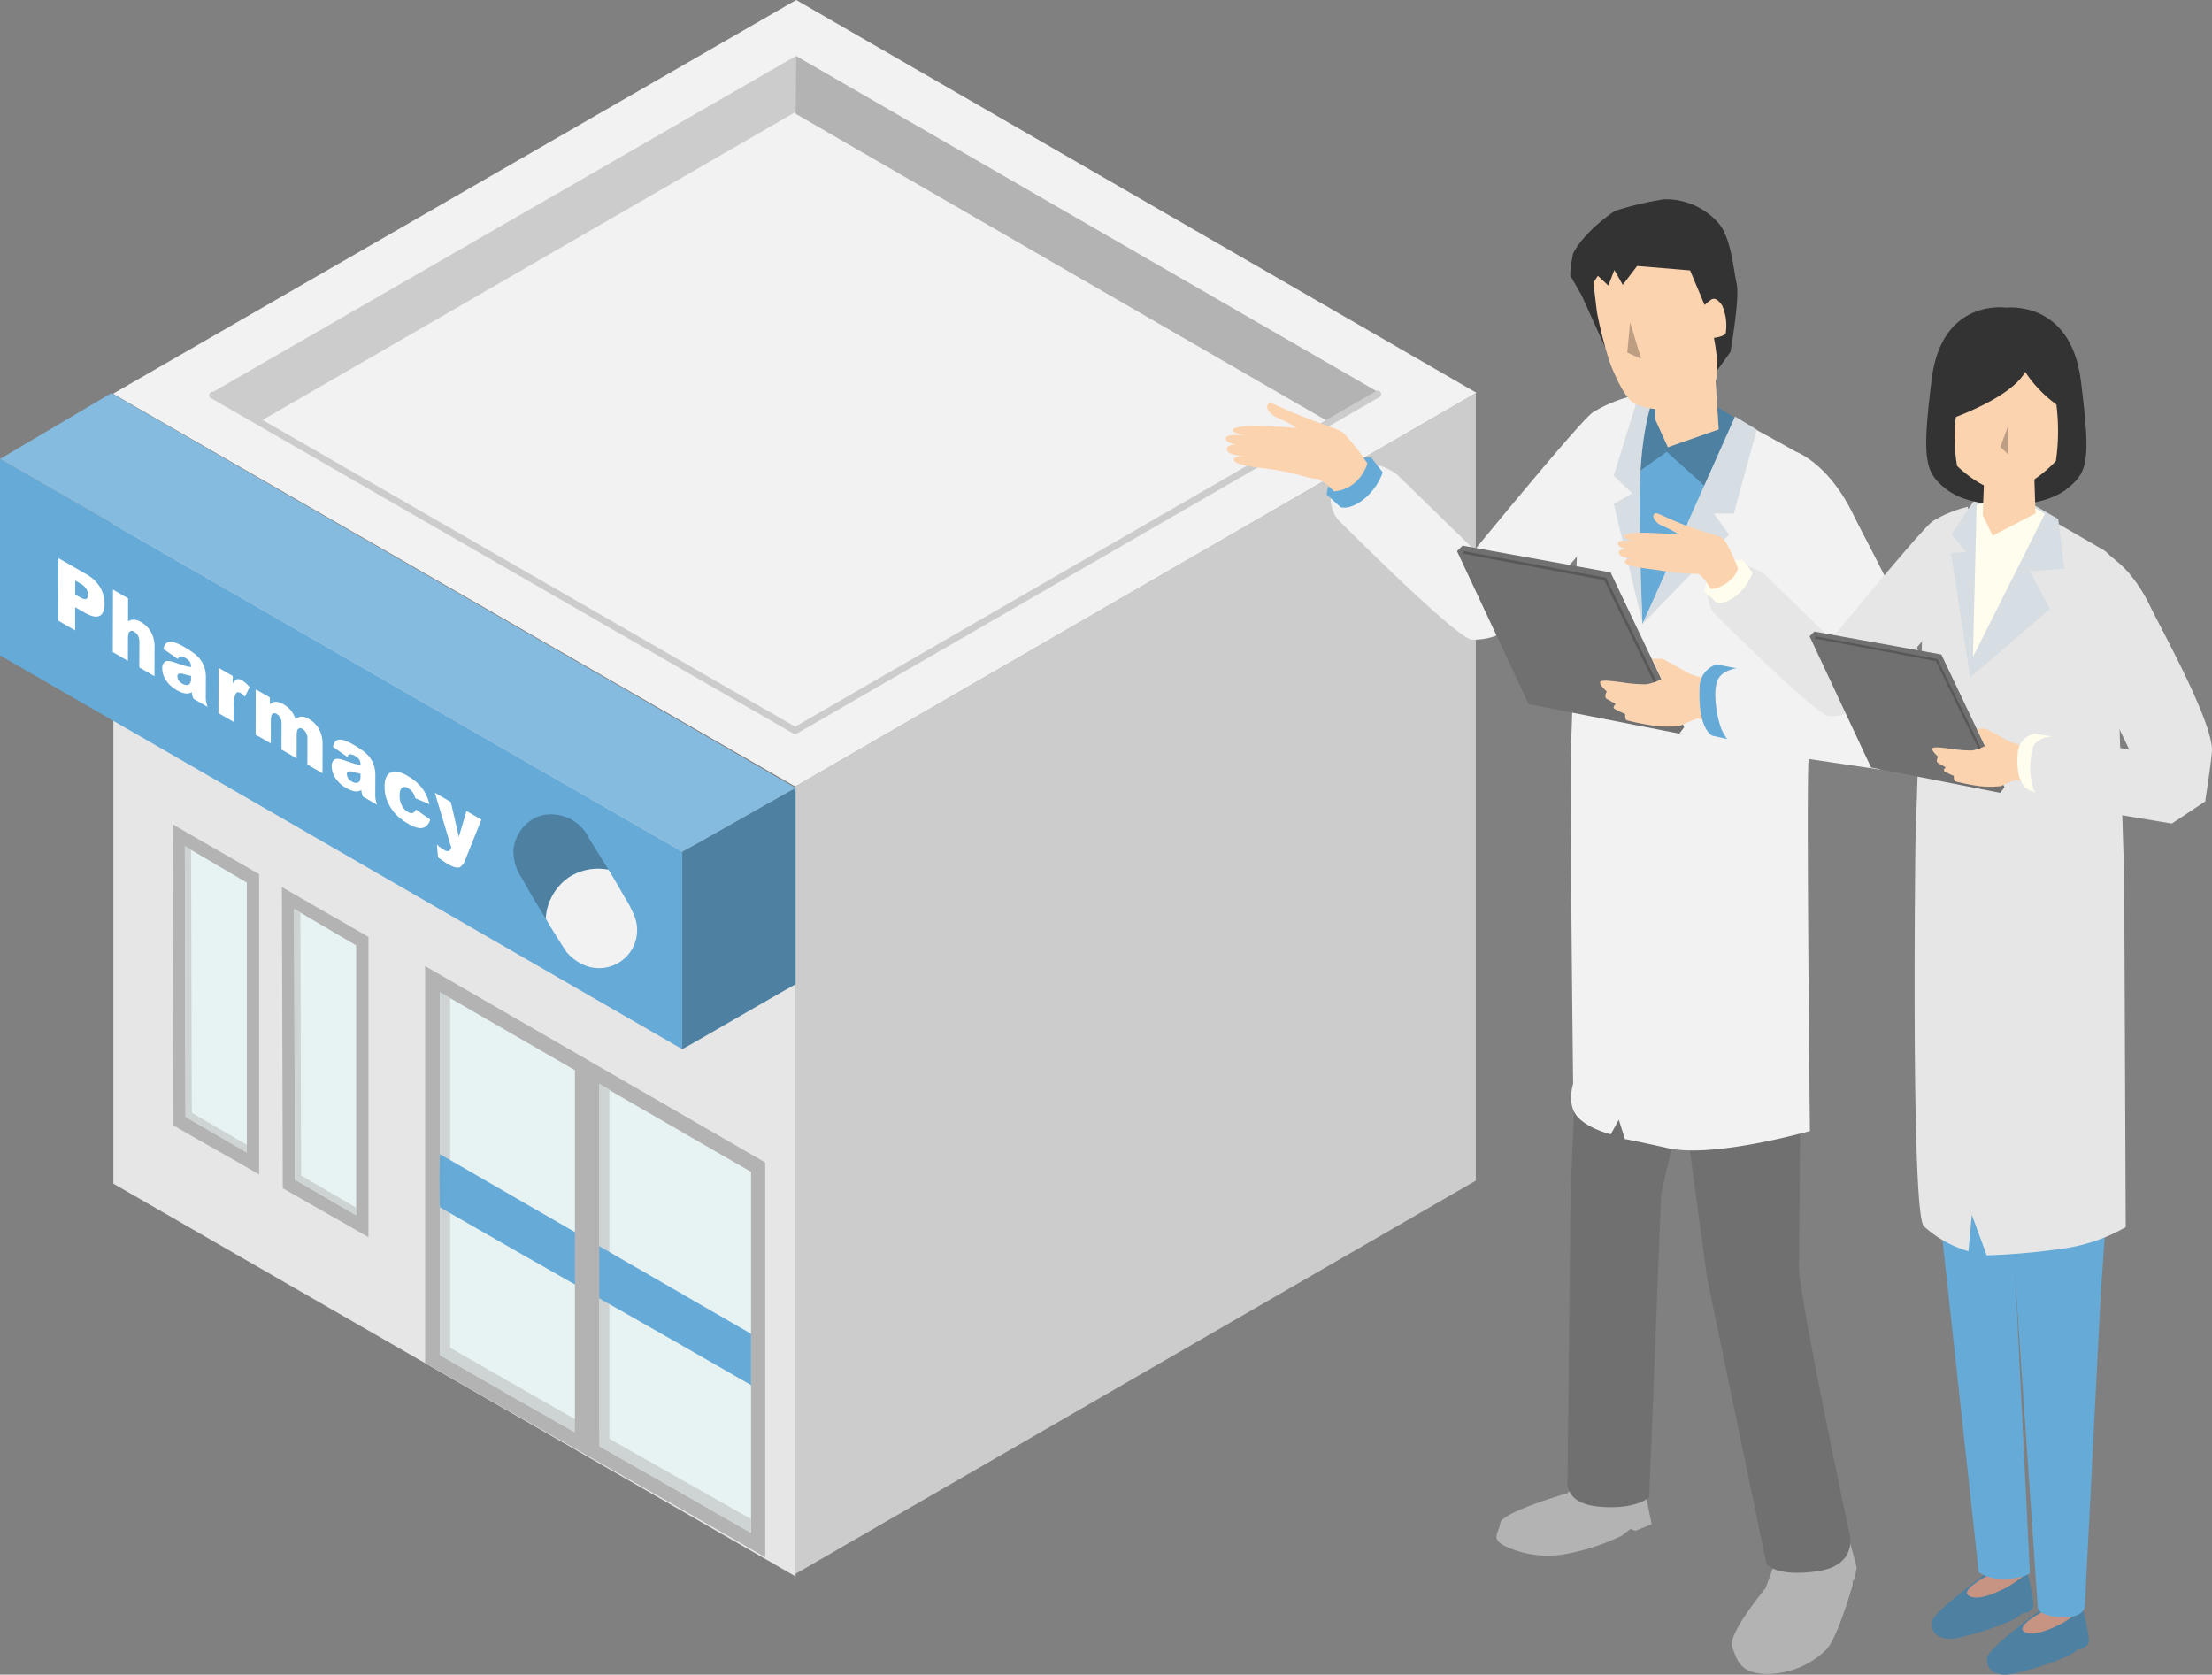 <svg xmlns="http://www.w3.org/2000/svg" xmlns:xlink="http://www.w3.org/1999/xlink" width="269.064" height="203.692" viewBox="0 0 269.064 203.692">
  <rect x="0" y="0" width="269.064" height="203.692" fill="#808080" stroke="none"/>
  <defs>
    <clipPath id="clip-path">
      <rect id="長方形_117" data-name="長方形 117" width="269.064" height="203.692" fill="none"/>
    </clipPath>
  </defs>
  <g id="グループ_264" data-name="グループ 264" transform="translate(0 0.002)">
    <g id="グループ_263" data-name="グループ 263" transform="translate(0 -0.002)" clip-path="url(#clip-path)">
      <path id="パス_88" data-name="パス 88" d="M69.708,339.377l82.985,47.772V291.359L69.708,243.588Z" transform="translate(-55.918 -195.401)" fill="#e6e6e6"/>
      <path id="パス_89" data-name="パス 89" d="M488.579,385.4V289.616l82.861-47.895V337.51L488.579,385.4" transform="translate(-391.928 -193.903)" fill="#ccc"/>
      <path id="パス_90" data-name="パス 90" d="M152.451,95.665,69.466,47.894,152.574,0l82.738,47.772L152.451,95.665" transform="translate(-55.724 0.001)" fill="#f2f2f2"/>
      <path id="パス_91" data-name="パス 91" d="M135.055,78.909l-5.978-3.441,71.289-41.084v6.788L135.055,78.909" transform="translate(-103.543 -27.582)" fill="#ccc"/>
      <path id="パス_92" data-name="パス 92" d="M489.251,34.385l70.972,40.978-6.137,3.547L489.2,41.419q.024-3.517.049-7.034" transform="translate(-392.428 -27.583)" fill="#b3b3b3"/>
      <path id="パス_93" data-name="パス 93" d="M199.817,282a.414.414,0,0,1-.207-.055c-10.855-6.249-23.124-13.315-35.394-20.382-12.3-7.084-24.6-14.169-35.483-20.433a.416.416,0,0,1,.415-.72c10.881,6.264,23.183,13.349,35.483,20.433,12.193,7.022,24.383,14.043,35.187,20.262,10.776-6.228,23.2-13.4,35.219-20.341,12.1-6.984,24.6-14.205,35.426-20.461a.416.416,0,1,1,.416.72c-10.824,6.256-23.331,13.478-35.426,20.462s-24.6,14.205-35.426,20.461a.415.415,0,0,1-.208.056" transform="translate(-103.099 -192.717)" fill="#ccc"/>
      <path id="パス_94" data-name="パス 94" d="M82.985,353.967v-24.02L0,282.176v23.9Z" transform="translate(0 -226.355)" fill="#66aad7"/>
      <path id="パス_95" data-name="パス 95" d="M82.985,297.5,0,249.724l13.544-8c27.661,16.006,55.569,32.012,83.231,48.018-.9.451-12.887,7.305-13.79,7.757" transform="translate(0 -193.903)" fill="#85bbdf"/>
      <path id="パス_96" data-name="パス 96" d="M419.494,516.232v-24.02c.9-.451,12.887-7.305,13.79-7.757v23.887c-.985.491-12.8,7.386-13.79,7.89" transform="translate(-336.509 -388.619)" fill="#4d80a1"/>
      <path id="パス_97" data-name="パス 97" d="M322.3,508.349a6.518,6.518,0,0,1,4.939-1c-.663-1.068-1.427-2.3-2.325-3.748a5.222,5.222,0,0,0-1.735-2.072,5.049,5.049,0,0,0-4.509-.657,4.884,4.884,0,0,0-3,4.189,5.849,5.849,0,0,0,1.055,3.347c.733,1.329,1.683,2.977,2.875,4.867a6.615,6.615,0,0,1,2.7-4.926" transform="translate(-253.219 -401.556)" fill="#4d80a1"/>
      <path id="パス_98" data-name="パス 98" d="M346.293,539.772a13.287,13.287,0,0,0-.819-1.638c-.63-1.04-1.322-2.317-2.261-3.831a6.518,6.518,0,0,0-4.939,1,6.615,6.615,0,0,0-2.7,4.926c.487.912,2,3.3,2.517,4.069a5.845,5.845,0,0,0,2.285,1.655,4.626,4.626,0,0,0,5.917-6.182" transform="translate(-269.191 -428.512)" fill="#f2f2f2"/>
      <path id="パス_99" data-name="パス 99" d="M39.231,345.136l-3.4-1.963-.022,7.606,2.054,1.186.008-2.823,1.12.647q1.237.714,1.842.414t.608-1.452a3.908,3.908,0,0,0-.549-2.048,4.479,4.479,0,0,0-1.662-1.568m-.022,3q-.239.1-.831-.244l-.5-.29,0-1.7.583.336a2.025,2.025,0,0,1,.78.7,1.476,1.476,0,0,1,.206.728c0,.245-.082.4-.241.465" transform="translate(-28.726 -275.286)" fill="#fff"/>
      <path id="パス_100" data-name="パス 100" d="M71.228,363.609l-.008,2.8a1.277,1.277,0,0,1,.747-.208,2.073,2.073,0,0,1,.876.314,3.109,3.109,0,0,1,1.179,1.205,3.749,3.749,0,0,1,.426,1.858l-.01,3.5-1.847-1.066.009-3.03a1.763,1.763,0,0,0-.164-.83,1.21,1.21,0,0,0-.469-.487.451.451,0,0,0-.543-.022c-.139.115-.209.421-.211.923l-.008,2.646-1.837-1.061.022-7.606Z" transform="translate(-55.646 -290.828)" fill="#fff"/>
      <path id="パス_101" data-name="パス 101" d="M105.091,401.225l.007-2.432a3.5,3.5,0,0,0-.133-.9,3.111,3.111,0,0,0-.369-.876,3.637,3.637,0,0,0-.834-.925,11.261,11.261,0,0,0-1.328-.873,6.6,6.6,0,0,0-.957-.464,1.824,1.824,0,0,0-.7-.152.78.78,0,0,0-.541.215,1.384,1.384,0,0,0-.289.667l1.756,1.227q.109-.3.285-.324a1.193,1.193,0,0,1,.678.225,1.311,1.311,0,0,1,.491.44,1.211,1.211,0,0,1,.138.626,4.826,4.826,0,0,1-.651-.123q-.307-.081-1.342-.44-.863-.3-1.184-.081a.965.965,0,0,0-.323.848,2.6,2.6,0,0,0,.442,1.382,3.613,3.613,0,0,0,1.3,1.209,3,3,0,0,0,1.134.426,1.265,1.265,0,0,0,.72-.156,3.669,3.669,0,0,0,.062.387,3.894,3.894,0,0,0,.135.4l1.725,1a4.906,4.906,0,0,1-.186-.671,3.84,3.84,0,0,1-.041-.634m-1.794-2.143a1.148,1.148,0,0,1-.112.577.447.447,0,0,1-.375.2,1.013,1.013,0,0,1-.572-.159,1.229,1.229,0,0,1-.445-.415.93.93,0,0,1-.15-.494.311.311,0,0,1,.155-.3,1.241,1.241,0,0,1,.71.072,6.961,6.961,0,0,0,.791.182Z" transform="translate(-80.058 -316.544)" fill="#fff"/>
      <path id="パス_102" data-name="パス 102" d="M137.228,412.189a3.607,3.607,0,0,1,.888.8l-.573,1.176a2.636,2.636,0,0,0-.514-.453q-.361-.208-.561.019a2.9,2.9,0,0,0-.289,1.641l-.005,1.847-1.847-1.066.016-5.51,1.72.993,0,.9c.167-.295.338-.465.515-.51a.9.9,0,0,1,.653.156" transform="translate(-107.754 -329.412)" fill="#fff"/>
      <path id="パス_103" data-name="パス 103" d="M163.706,427.476a3.157,3.157,0,0,1,1.2,1.222,3.834,3.834,0,0,1,.428,1.9l-.01,3.46-1.842-1.063.009-3.139a1.4,1.4,0,0,0-.125-.628,1.19,1.19,0,0,0-.458-.551.446.446,0,0,0-.523-.031c-.132.1-.2.354-.2.752l-.008,2.843-1.843-1.064.009-3.035a2.5,2.5,0,0,0-.035-.514,1.35,1.35,0,0,0-.2-.452,1.059,1.059,0,0,0-.339-.323.447.447,0,0,0-.523-.027q-.2.159-.206.786l-.008,2.811-1.842-1.064.016-5.51,1.716.991,0,.805a1.185,1.185,0,0,1,.751-.285,1.979,1.979,0,0,1,.912.314,3.1,3.1,0,0,1,.908.757,3.627,3.627,0,0,1,.546,1.012,1.387,1.387,0,0,1,.791-.279,2,2,0,0,1,.88.313" transform="translate(-126.095 -340.001)" fill="#fff"/>
      <path id="パス_104" data-name="パス 104" d="M209.294,461.388l.007-2.432a3.5,3.5,0,0,0-.134-.9,3.108,3.108,0,0,0-.368-.875,3.638,3.638,0,0,0-.834-.925,11.252,11.252,0,0,0-1.327-.873,6.593,6.593,0,0,0-.957-.464,1.807,1.807,0,0,0-.7-.152.776.776,0,0,0-.541.215,1.386,1.386,0,0,0-.289.667l1.755,1.226q.11-.3.286-.323a1.192,1.192,0,0,1,.677.225,1.318,1.318,0,0,1,.492.44,1.219,1.219,0,0,1,.138.625,4.932,4.932,0,0,1-.651-.123c-.2-.054-.652-.2-1.342-.44q-.863-.3-1.184-.081a.961.961,0,0,0-.324.847,2.606,2.606,0,0,0,.442,1.382,3.616,3.616,0,0,0,1.3,1.21,3.008,3.008,0,0,0,1.134.426,1.256,1.256,0,0,0,.719-.157,3.611,3.611,0,0,0,.063.387,3.95,3.95,0,0,0,.135.4l1.725,1a4.757,4.757,0,0,1-.186-.671,3.8,3.8,0,0,1-.041-.634m-1.794-2.143a1.158,1.158,0,0,1-.112.577.448.448,0,0,1-.376.2,1.011,1.011,0,0,1-.571-.159,1.224,1.224,0,0,1-.445-.416.927.927,0,0,1-.15-.494.313.313,0,0,1,.154-.3,1.252,1.252,0,0,1,.71.072,7.137,7.137,0,0,0,.791.182Z" transform="translate(-163.646 -364.805)" fill="#fff"/>
      <path id="パス_105" data-name="パス 105" d="M239.282,474.909a5.718,5.718,0,0,1,1.789,1.516,5.127,5.127,0,0,1,.861,1.911l-1.73-.734a1.824,1.824,0,0,0-.295-.7,1.78,1.78,0,0,0-.574-.511.643.643,0,0,0-.74-.051c-.189.142-.284.466-.285.974a2.446,2.446,0,0,0,.277,1.193,1.894,1.894,0,0,0,.712.763.808.808,0,0,0,.608.138.607.607,0,0,0,.37-.441l1.746,1.236a1.518,1.518,0,0,1-.477.813,1.134,1.134,0,0,1-.844.227,3.329,3.329,0,0,1-1.3-.5,7.519,7.519,0,0,1-1.27-.9,4.914,4.914,0,0,1-.873-1.033,5.5,5.5,0,0,1-.571-1.189,4.417,4.417,0,0,1-.2-1.426,2.509,2.509,0,0,1,.257-1.27,1.114,1.114,0,0,1,.507-.451,1.268,1.268,0,0,1,.661-.109,3.742,3.742,0,0,1,1.377.541" transform="translate(-189.699 -380.522)" fill="#fff"/>
      <path id="パス_106" data-name="パス 106" d="M273.058,490.7l-1.919,4.789a1.79,1.79,0,0,1-.667.978q-.479.221-1.459-.344-.4-.229-1.227-.834l-.14-1.556a4.731,4.731,0,0,0,.884.656.723.723,0,0,0,.526.132c.134-.037.249-.175.342-.416l-2-6.671,1.939,1.119.979,4.239.93-3.138Z" transform="translate(-214.503 -391.007)" fill="#fff"/>
      <path id="パス_107" data-name="パス 107" d="M261.406,594V642.26c13.79,7.962,27.579,15.678,41.369,23.64V617.882L261.406,594" transform="translate(-209.695 -476.491)" fill="#b3b3b3"/>
      <path id="パス_108" data-name="パス 108" d="M270.562,610.119v44.14c12.611,7.281,25.223,14.338,37.834,21.619V631.964l-37.834-21.845" transform="translate(-217.039 -489.425)" fill="#e7f2f2"/>
      <path id="パス_109" data-name="パス 109" d="M271.794,610.83l-1.231-.711v44.14c12.611,7.282,25.223,14.338,37.834,21.619V674.2s-24.812-14.038-36.6-20.845V610.83" transform="translate(-217.04 -489.425)" fill="#ced3d3"/>
      <path id="パス_110" data-name="パス 110" d="M369.689,709.533l-1.231-.246V666.194l1.231.739Z" transform="translate(-295.569 -534.406)" fill="#ced3d3"/>
      <path id="パス_111" data-name="パス 111" d="M270.3,709.7c-.088.012-.088,6.414,0,6.464,12.611,7.282,25.223,14.338,37.834,21.619v-6.239L270.3,709.7" transform="translate(-216.773 -569.308)" fill="#66aad7"/>
      <path id="パス_112" data-name="パス 112" d="M356.475,700.027,353.52,698.8V652.5l2.955,1.231Z" transform="translate(-283.587 -523.423)" fill="#b3b3b3"/>
      <path id="パス_113" data-name="パス 113" d="M116.645,549.42c-4.129-2.4-6.288-3.561-10.416-5.957-.037-9.585-.074-27.049-.111-36.634,4.166,2.433,6.361,3.635,10.527,6.068Z" transform="translate(-85.126 -406.567)" fill="#b3b3b3"/>
      <path id="パス_114" data-name="パス 114" d="M121.207,557.574c-3.325-1.93-4.127-2.407-7.452-4.337-.03-7.719-.059-25.2-.089-32.916,3.355,1.959,4.186,2.466,7.541,4.426Z" transform="translate(-91.181 -417.391)" fill="#e7f2f2"/>
      <path id="パス_115" data-name="パス 115" d="M114.424,520.765l-.758-.443c.03,7.719.059,25.2.089,32.916,3.325,1.93,4.127,2.407,7.452,4.337v-.931c-2.714-1.577-3.64-2.124-6.7-3.9-.028-7.421-.057-23.864-.086-31.98" transform="translate(-91.181 -417.391)" fill="#ced3d3"/>
      <path id="パス_116" data-name="パス 116" d="M183.863,588.008c-4.129-2.4-6.288-3.561-10.416-5.957-.037-9.585-.074-27.049-.111-36.634,4.166,2.433,6.361,3.635,10.527,6.068Z" transform="translate(-139.047 -437.522)" fill="#b3b3b3"/>
      <path id="パス_117" data-name="パス 117" d="M188.425,596.162c-3.325-1.93-4.127-2.407-7.452-4.337-.03-7.719-.059-25.2-.089-32.916,3.355,1.959,4.186,2.466,7.541,4.426Z" transform="translate(-145.101 -448.346)" fill="#e7f2f2"/>
      <path id="パス_118" data-name="パス 118" d="M181.642,559.353l-.758-.443c.03,7.719.059,25.2.089,32.916,3.325,1.93,4.127,2.407,7.452,4.337v-.931c-2.714-1.577-3.64-2.124-6.7-3.9-.029-7.421-.057-23.864-.086-31.98" transform="translate(-145.101 -448.346)" fill="#ced3d3"/>
      <path id="パス_119" data-name="パス 119" d="M900.921,272.467c-.8-.546-4.019-3.123-4.019-3.123l.476-5.527s14.11-17.3,15.823-18.514a16.748,16.748,0,0,1,5.016-2.057s-.008,3.718-.015,5.829-2.435,7.339-2.435,7.339c.625,1.209-13.342,17.076-14.847,16.053" transform="translate(-719.476 -195.127)" fill="#f2f2f2"/>
      <path id="パス_120" data-name="パス 120" d="M935.409,915.654a26.76,26.76,0,0,1-6.582,2.181,12.2,12.2,0,0,1-7.579-.918c-1.8-.918-.8-1.508-.6-2.82s8.178-3.624,8.178-3.624l.8-.908,8.306-.976,1.13,5.669-1.995.8-.559-.244Z" transform="translate(-738.16 -728.852)" fill="#b3b3b3"/>
      <path id="パス_121" data-name="パス 121" d="M967.543,638.011c-4.521-.41-3.829-3.362-3.829-3.362l.376-35.061,1.407-32.695,16.449,3.655L975.1,599.932l-1.449,36.943s-1.586,1.546-6.107,1.136" transform="translate(-773.041 -454.75)" fill="#717071"/>
      <path id="パス_122" data-name="パス 122" d="M1078.99,944.388s1.041,3.606,1.041,3.913a11.688,11.688,0,0,1-.354,1.53h-.129v.525s-1.887,6.688-3.284,7.934a10.314,10.314,0,0,1-7.047,2.885c-3.391,0-3.723-1.7-4.321-3.278s4.056-7.147,4.056-7.147l1-2.71-.288-1.53Z" transform="translate(-854.195 -757.568)" fill="#b3b3b3"/>
      <path id="パス_123" data-name="パス 123" d="M1000.393,630.4c-5.1.7-6.117-.918-6.117-.918l-7.225-34.8L982.8,563.206l-11.182-5.97.251-9.64s8.522,1.649,12.26,2.066,13.9.162,13.9.162,1.007,12.285.375,16.792c0,12.852-.162,25.76-.177,26.688-.056,3.388,6.205,32.786,6.205,32.786s.867,3.634-4.033,4.306" transform="translate(-779.409 -439.27)" fill="#717071"/>
      <path id="パス_124" data-name="パス 124" d="M999.144,700.423v0s0,0,0,0" transform="translate(-801.492 -561.865)" fill="#eaf5fc"/>
      <path id="パス_125" data-name="パス 125" d="M965.825,285.159c.215-2.434.45-23.309,1.076-26.988s2.162-11.9,2.993-12.958,3.566-1.967,3.566-1.967,7.7,1.031,9.642,1.615,10.57,5.489,10.57,5.489a5.961,5.961,0,0,1,1.02,2.621c.185,1.522.288,31.5.014,34.667s.168,45.058.168,45.058-11.654,3.318-17.217,2.092c-4.862-1.072-5.262-1.11-5.286-1.1l-.741-2.367-.984,1.778s-2.839-.7-4.1-2.211-.476-3.924-.476-3.924-.457-39.368-.243-41.8" transform="translate(-774.719 -195.127)" fill="#f2f2f2"/>
      <path id="パス_126" data-name="パス 126" d="M1007.8,247.825l9.352,2.186-11.513,24.7-1.055-22.878Z" transform="translate(-805.853 -198.8)" fill="#66aad7"/>
      <path id="パス_127" data-name="パス 127" d="M1009.773,250.082l-3.723,2.645.222-7.487,1.067-1.642s4.958-.742,6.49-.088a55.259,55.259,0,0,1,5.179,3.022l-.148,1.025-3.723,7.344Z" transform="translate(-807.033 -195.123)" fill="#4d80a1"/>
      <path id="パス_128" data-name="パス 128" d="M1017.884,209.457l6.961-4.209.745,11.626-6.191,2.174-1.515-3.344Z" transform="translate(-816.526 -164.645)" fill="#fcd3af"/>
      <path id="パス_129" data-name="パス 129" d="M1009.915,281.351,1021.18,256.1l2.641,1.6-2.792,10.207h-2.438l1.862,2.557Z" transform="translate(-810.133 -205.441)" fill="#d6dde3"/>
      <path id="パス_130" data-name="パス 130" d="M995.284,243.241l1.856.153s-1.612,3.672-1.7,11.661c-.063,5.683.31,15.759.31,15.759l-3.479-14.4,2.26-1.279L992.27,253Z" transform="translate(-795.979 -195.123)" fill="#d6dde3"/>
      <path id="パス_131" data-name="パス 131" d="M835.333,306.278c-1.773,0-16.311-14.608-16.311-14.608a4.158,4.158,0,0,1,0-5.107c2.881-3.686,7.18-.387,7.18-.387L839.145,298.8s1.152,2.752.886,3.452-1.95,3.606-1.95,3.606a7.614,7.614,0,0,1-2.748.416" transform="translate(-656.279 -228.475)" fill="#f2f2f2"/>
      <path id="パス_132" data-name="パス 132" d="M817.418,287.319l-1.684-1.53a5.458,5.458,0,0,1,1.684-3.338,4.826,4.826,0,0,1,3.767-1.121l1.374,1.771a7.429,7.429,0,0,1-2.371,3.322c-1.751,1.333-2.77.9-2.77.9" transform="translate(-654.365 -225.646)" fill="#66aad7"/>
      <path id="パス_133" data-name="パス 133" d="M765.113,280.408l.053,0-.053,0" transform="translate(-613.758 -224.937)" fill="#eeb29c"/>
      <path id="パス_134" data-name="パス 134" d="M758.841,248.073c.319-.489.637,0,3.965,1.327s4.469,1.571,5.224,2.083a26.641,26.641,0,0,1,2.934,3.738,5.129,5.129,0,0,1-1.648,2.442,4.326,4.326,0,0,1-2.405.954s-1.576-1.613-2.249-1.543-2.495-.761-5.256-1.125-4.531-.579-4.673-1.137c-.126-.5,1-.5,1.257-.49l.053,0-.053,0c-.308-.011-2.01-.1-2.107-.766-.106-.733,1.2-.593,1.2-.593s-1.381-.21-1.345-.8,2.195-.36,2.195-.36-1.31-.3-1.345-.582.5-.489,2.053-.559,5.735.244,5.735.244a14.682,14.682,0,0,0-2.23-1.187c-.814-.279-1.628-1.152-1.31-1.641" transform="translate(-604.637 -198.849)" fill="#fcd3af"/>
      <path id="パス_135" data-name="パス 135" d="M980.468,143.155l-4.054-.36-6.683-2.332-2.849-6.307-1.384-2.409a14.73,14.73,0,0,1,.371-2.7c1.464-2.788,5.058-5.135,5.058-5.135a40.194,40.194,0,0,1,5.966-1.416,8.523,8.523,0,0,1,6.567,2.816c1.608,1.7,1.884,5.7,2.286,7.456s-.759,8.3-.759,8.3l-1.593,2.22Z" transform="translate(-774.503 -98.255)" fill="#333"/>
      <path id="パス_136" data-name="パス 136" d="M994.58,177.607a6.3,6.3,0,0,1-4.268,3.152,8.928,8.928,0,0,1-5.464-.431c-1.161-.56-2.279-3.055-3.021-4.881a51.616,51.616,0,0,1-1.634-6.331l-.424-3.54.546-.839,1.271,1.184.733-1.888,1.023,1.8,1.746-2.293,6.44.539,1.766,4.208a7.01,7.01,0,0,1,.813-.658c.4-.269.892.044,1.349.764a6.162,6.162,0,0,1,.412,3.3c-.189.448-1.441.588-1.441.588s.831,4.009.154,5.322" transform="translate(-785.95 -131.187)" fill="#fcd3af"/>
      <path id="パス_137" data-name="パス 137" d="M1002.269,202.622l-1.683-.754.35-3.676Z" transform="translate(-802.649 -158.986)" fill="#bd9e83"/>
      <path id="パス_138" data-name="パス 138" d="M895.9,336.173l.679-.67,18,3.253,8.96,18.821-.6.793-18.321-3.591Z" transform="translate(-718.672 -269.134)" fill="#717071"/>
      <path id="パス_139" data-name="パス 139" d="M899.83,339.2l.06-.321L917.1,342.1l.081.015,8.622,17.73-.294.143-8.55-17.582Z" transform="translate(-721.825 -271.844)" fill="#595757"/>
      <path id="パス_140" data-name="パス 140" d="M991.473,405.1l3.407,1.87,3.821,1.232-1.145,4.65-1.806-.506s-1.793.685-2.1.9a13.437,13.437,0,0,1-3.172,0,33.061,33.061,0,0,1-3.346-.662c-.276-.117-.2-.779-.2-.779a8.962,8.962,0,0,1-1.3-.623c-.316-.234.158-.584.158-.584s-.711-.389-1.1-.623,0-.9,0-.9-.956-.818-.8-1.169,2.331.039,2.568.039a18.612,18.612,0,0,0,3,.252,5.576,5.576,0,0,0,1.891-.642l-1.168-2.454Z" transform="translate(-789.242 -324.966)" fill="#fcd3af"/>
      <path id="パス_141" data-name="パス 141" d="M1086.131,295.161s-2.346-3.883-2.69-5.5-.731-6.131.188-7.742a10.963,10.963,0,0,1,3.709-3.97s3.915,1.359,6.984,7.769c1.435,3,8.781,16.158,8.78,20.42,0,1.057-.963,7.279-.963,7.279l-8.256-2.095Z" transform="translate(-868.807 -222.964)" fill="#f2f2f2"/>
      <path id="パス_142" data-name="パス 142" d="M1044.992,411.375a2.925,2.925,0,0,1,2.085-2.854l3.377.669-.555,8.768-3.368-.768s-1.761-.741-1.539-5.816" transform="translate(-838.255 -327.707)" fill="#66aad7"/>
      <path id="パス_143" data-name="パス 143" d="M1055.558,417.993c-.5-1.076-1.24-4.64-.49-6.194s3.526-1.468,3.526-1.468l19.712,3.807,1.125,5.472-4.725,3.14-17.691-2.617a10.192,10.192,0,0,1-1.457-2.14" transform="translate(-846.098 -329.158)" fill="#f2f2f2"/>
      <path id="パス_144" data-name="パス 144" d="M1121.11,336.669c-.689-.468-3.448-2.679-3.448-2.679l.408-4.741s12.1-14.835,13.572-15.88a14.363,14.363,0,0,1,4.3-1.764s-.006,3.189-.013,5-2.089,6.295-2.089,6.295c.536,1.037-11.444,14.647-12.735,13.77" transform="translate(-896.566 -249.963)" fill="#e6e6e6"/>
      <path id="パス_145" data-name="パス 145" d="M1064.852,365.672c-1.521,0-13.991-12.53-13.991-12.53a3.566,3.566,0,0,1,0-4.381c2.471-3.162,6.159-.332,6.159-.332l11.1,10.832s.989,2.361.76,2.961-1.673,3.093-1.673,3.093a6.529,6.529,0,0,1-2.357.357" transform="translate(-842.359 -278.568)" fill="#e6e6e6"/>
      <path id="パス_146" data-name="パス 146" d="M1049.487,349.411l-1.445-1.312a4.683,4.683,0,0,1,1.445-2.863,4.14,4.14,0,0,1,3.232-.961l1.178,1.518a6.369,6.369,0,0,1-2.034,2.85c-1.5,1.144-2.376.769-2.376.769" transform="translate(-840.718 -276.143)" fill="#fffded"/>
      <path id="パス_147" data-name="パス 147" d="M999.242,315.746c.273-.419.547,0,3.4,1.138s4.281,1.3,4.929,1.737,1.9,3.674,1.9,3.674a3.228,3.228,0,0,1-1.247,1.677,3.711,3.711,0,0,1-2.063.819s-1.093-1.887-1.67-1.827a35.635,35.635,0,0,1-4.767-.462c-2.368-.312-3.887-.5-4.008-.976-.109-.431.878-.426,1.081-.421h0c-.259-.009-1.726-.084-1.809-.658-.091-.629,1.032-.509,1.032-.509s-1.184-.18-1.154-.689,1.883-.309,1.883-.309-1.123-.26-1.154-.5.425-.419,1.761-.479,4.919.209,4.919.209a12.588,12.588,0,0,0-1.913-1.018c-.7-.24-1.4-.988-1.123-1.408" transform="translate(-798.064 -253.157)" fill="#fcd3af"/>
      <path id="パス_148" data-name="パス 148" d="M1197.681,969.856a36.711,36.711,0,0,1-6.165,2.08c-2.785.766-3.874-.385-3.8-1.749.068-1.2,6.557-5.88,6.557-5.88a38.348,38.348,0,0,1,4.374-.846,13.2,13.2,0,0,1,.824,1.063s.821,3.383.606,3.832a1.54,1.54,0,0,1-.783.653l-.634.132s.2.009-.982.716" transform="translate(-952.76 -772.857)" fill="#4d80a1"/>
      <path id="パス_149" data-name="パス 149" d="M1211.807,953.812l4.385-.663.058,3.206a15.212,15.212,0,0,1-2.08,1.4c-.716.325-3.145,1.643-4.42.967s2.3-2.51,2.3-2.51l-.087-.94Z" transform="translate(-970.216 -764.596)" fill="#c79483"/>
      <path id="パス_150" data-name="パス 150" d="M1231.716,991.934a36.717,36.717,0,0,1-6.165,2.08c-2.785.766-3.874-.385-3.8-1.749.068-1.2,6.557-5.88,6.557-5.88a38.361,38.361,0,0,1,4.374-.846,13.2,13.2,0,0,1,.824,1.063s.821,3.383.606,3.832a1.54,1.54,0,0,1-.783.653l-.634.132s.2.009-.982.716" transform="translate(-980.063 -790.567)" fill="#4d80a1"/>
      <path id="パス_151" data-name="パス 151" d="M1191.352,664.771l-4.744-43.516-1.51-30.961,10.039,6.355.548,29.911,1.885,38.325s-.586.54-2.773.675a5.551,5.551,0,0,1-3.445-.789" transform="translate(-950.661 -473.521)" fill="#66aad7"/>
      <path id="パス_152" data-name="パス 152" d="M1245.843,975.891l4.385-.663.058,3.206a15.2,15.2,0,0,1-2.079,1.4c-.716.324-3.145,1.643-4.42.967s2.3-2.51,2.3-2.51l-.087-.94Z" transform="translate(-997.519 -782.307)" fill="#c79483"/>
      <path id="パス_153" data-name="パス 153" d="M1203.323,625.99l-2.939-42.867-1.369-27.859-7.938-5.73.347-12.809,18.45,4.045s2.721,8.7,2.915,13.41c.177,4.314-1.453,29.5-1.783,33.336l-1.953,38.445s-.11,1.506-3.011,1.294-2.718-1.266-2.718-1.266" transform="translate(-955.457 -430.549)" fill="#66aad7"/>
      <path id="パス_154" data-name="パス 154" d="M1179.114,314.334l1.623-7.248,7.956-2.685,11.728,6.783,2.942,2.709-1.478,8.593.883,28.432.185,42.524a21.171,21.171,0,0,1-7.028,2.517,81.568,81.568,0,0,1-9.882.916l-1.811-4.935-.413,4.431a13.594,13.594,0,0,1-5.416-3.031c-1.613-1.4-1.027-46.832-1.027-46.832l.791-24.227Z" transform="translate(-944.382 -244.184)" fill="#e6e6e6"/>
      <path id="パス_155" data-name="パス 155" d="M1202.44,303.073l4.36-1.224,5.9,3.423.76,6.036-4.229.326,2.479,4.56-9.716,8.34-2.334-15.132,1.83-.136-1.757-2.163Z" transform="translate(-962.346 -242.137)" fill="#d6dde3"/>
      <path id="パス_156" data-name="パス 156" d="M1218.06,304.548l3.824,2.247-8.747,17.411.451-18.5Z" transform="translate(-973.153 -244.302)" fill="#fffded"/>
      <path id="パス_157" data-name="パス 157" d="M1194.135,212.991s-4.7.12-7.31-1.934-3-3.507-1.768-13.405,9.078-8.676,9.078-8.676,7.833-.993,9.069,8.905.852,11.122-1.759,13.176-7.31,1.934-7.31,1.934" transform="translate(-950.087 -151.553)" fill="#333"/>
      <path id="パス_158" data-name="パス 158" d="M1219.463,276.651h5.858l.259,7.716-5.212,2.714-1.209-2.512Z" transform="translate(-977.984 -221.923)" fill="#fcd3af"/>
      <path id="パス_159" data-name="パス 159" d="M1214.242,239.508a25.784,25.784,0,0,0,.057-6.875,15.284,15.284,0,0,1-3.792-3.958c-1.344,2.454-5.914,4.506-8.429,5.483a19.957,19.957,0,0,0,.148,5.957c1.252,1.187,3.625,3.036,5.708,3.036,2.495,0,5.406-2.652,6.307-3.642" transform="translate(-964.166 -183.438)" fill="#fcd3af"/>
      <path id="パス_160" data-name="パス 160" d="M1230,264.168l.956.914v-3.538Z" transform="translate(-986.677 -209.804)" fill="#bd9e83"/>
      <path id="パス_161" data-name="パス 161" d="M1112.695,388.9l.582-.574,15.442,2.79,7.686,16.143-.517.681-15.714-3.08Z" transform="translate(-892.581 -311.508)" fill="#717071"/>
      <path id="パス_162" data-name="パス 162" d="M1116.067,391.5l.051-.275,14.762,2.759.069.013,7.4,15.208-.251.123-7.334-15.081Z" transform="translate(-895.286 -313.834)" fill="#595757"/>
      <path id="パス_163" data-name="パス 163" d="M1194.673,448.027l2.922,1.6,3.278,1.057-.983,3.988-1.549-.434s-1.537.588-1.8.769a11.519,11.519,0,0,1-2.721,0,28.3,28.3,0,0,1-2.869-.568c-.237-.1-.17-.668-.17-.668a7.711,7.711,0,0,1-1.118-.535c-.271-.2.135-.5.135-.5s-.61-.334-.942-.534,0-.769,0-.769-.82-.7-.684-1,2,.033,2.2.033a15.985,15.985,0,0,0,2.575.216,4.779,4.779,0,0,0,1.622-.551l-1-2.105Z" transform="translate(-953.112 -359.398)" fill="#fcd3af"/>
      <path id="パス_164" data-name="パス 164" d="M1275.866,353.724a25.722,25.722,0,0,1-2.307-4.719c-.3-1.4-.627-5.259.161-6.641a9.4,9.4,0,0,1,3.181-3.405s3.358,1.166,5.99,6.664c1.231,2.572,7.532,13.86,7.531,17.515,0,.907-.826,6.244-.826,6.244l-7.082-1.8Z" transform="translate(-1021.359 -271.906)" fill="#e6e6e6"/>
      <path id="パス_165" data-name="パス 165" d="M1240.5,453.541a2.621,2.621,0,0,1,2.009-2.415l3.139.472-.939,7.59-2.542-1.108s-1.993-.225-1.667-4.539" transform="translate(-995.075 -361.884)" fill="#fffded"/>
      <path id="パス_166" data-name="パス 166" d="M1248.783,459.056a8.856,8.856,0,0,1-.035-5.285c.643-1.333,3.024-1.259,3.024-1.259l16.908,3.266.965,4.694-4.053,2.694-15.219-2.534a4.29,4.29,0,0,1-1.59-1.574" transform="translate(-1001.407 -362.994)" fill="#e6e6e6"/>
    </g>
  </g>
</svg>

